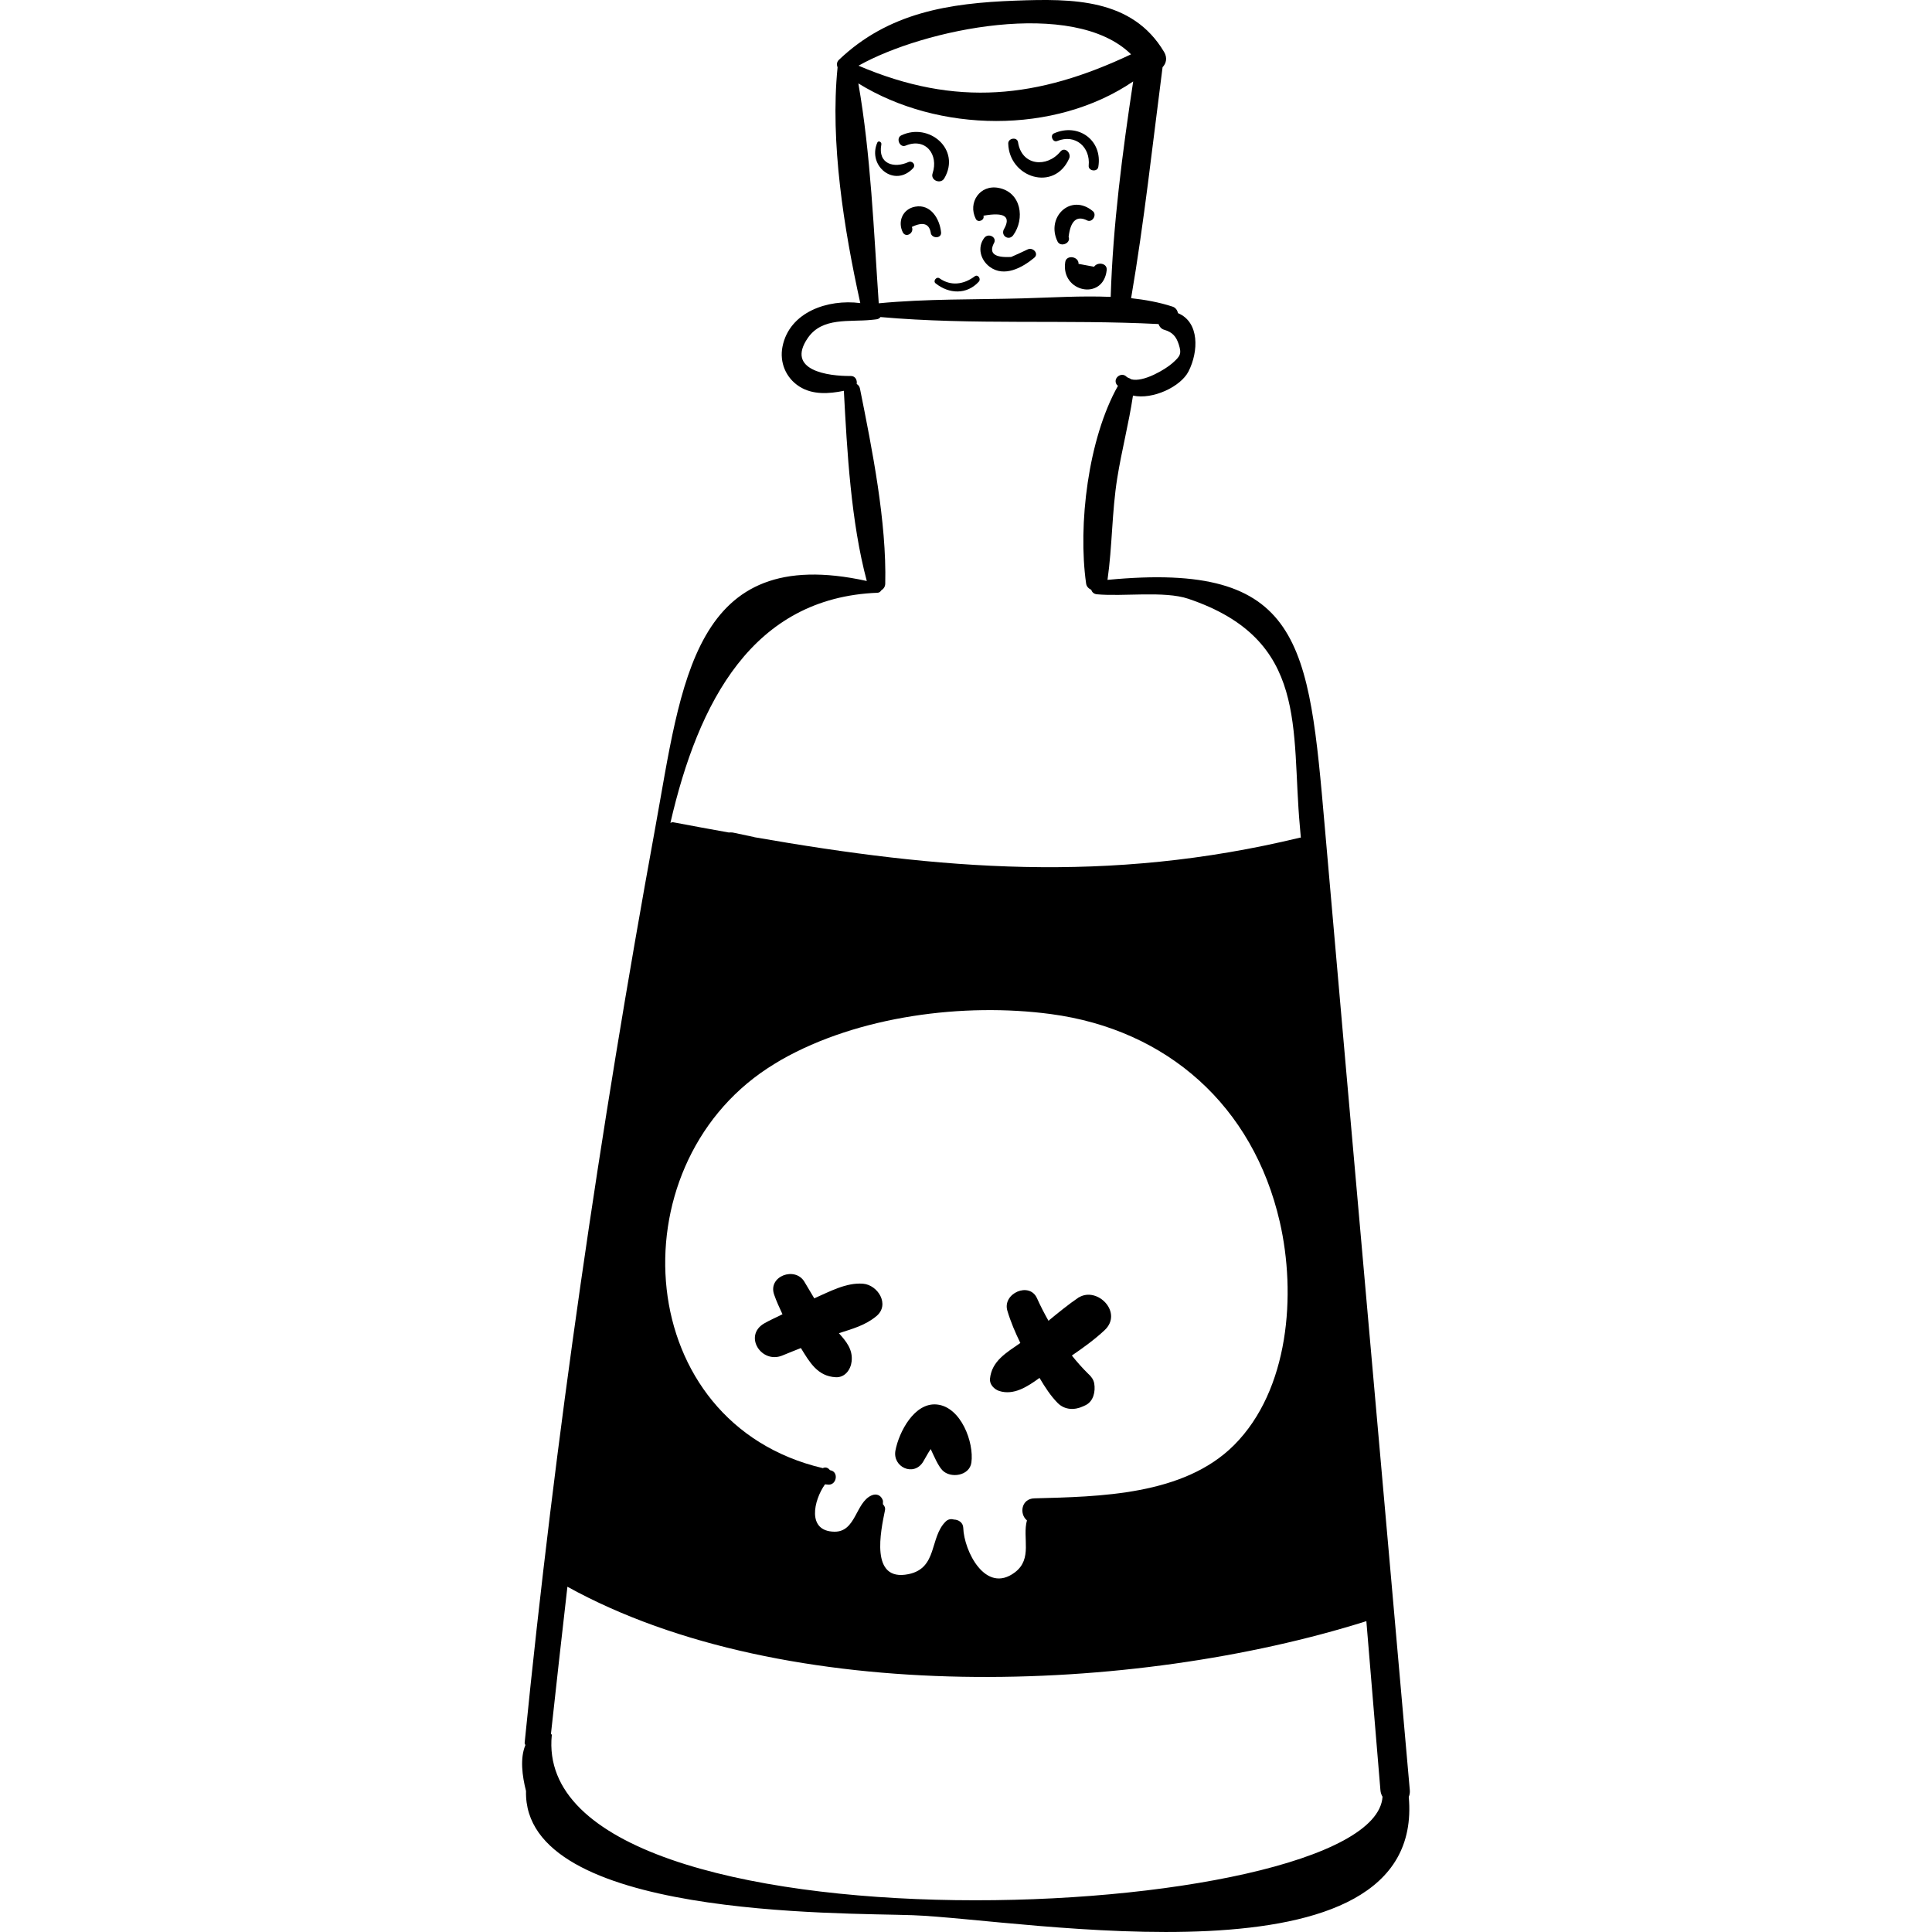 <?xml version="1.0" encoding="iso-8859-1"?>
<!-- Generator: Adobe Illustrator 18.0.0, SVG Export Plug-In . SVG Version: 6.00 Build 0)  -->
<!DOCTYPE svg PUBLIC "-//W3C//DTD SVG 1.1//EN" "http://www.w3.org/Graphics/SVG/1.1/DTD/svg11.dtd">
<svg version="1.1" id="Capa_1" xmlns="http://www.w3.org/2000/svg" xmlns:xlink="http://www.w3.org/1999/xlink" x="0px" y="0px"
	 viewBox="0 0 270.064 270.064" style="enable-background:new 0 0 270.064 270.064;" xml:space="preserve">
<g>
	<path d="M126.966,22.661c-1.934,0.891-4.302,0.317-3.765-2.484c0.062-0.32-0.419-0.586-0.569-0.24
		c-1.41,3.258,2.396,6.355,4.997,3.584C128.074,23.049,127.519,22.406,126.966,22.661z"/>
	<path d="M125.982,18.925c-0.79,0.378-0.22,1.777,0.604,1.434c2.811-1.169,4.65,1.253,3.774,3.88
		c-0.326,0.977,1.132,1.554,1.639,0.691C134.366,20.89,129.868,17.064,125.982,18.925z"/>
	<path d="M127.924,28.891c-1.757,0.324-2.47,2.094-1.731,3.573c0.428,0.857,1.646,0.106,1.269-0.742
		c1.591-0.77,2.48-0.457,2.667,0.939c0.247,0.72,1.505,0.667,1.419-0.192C131.36,30.613,130.117,28.487,127.924,28.891z"/>
	<path d="M136.254,38.625c-1.526,1.142-3.314,1.412-4.931,0.277c-0.412-0.289-0.941,0.385-0.543,0.704
		c1.868,1.497,4.371,1.613,6.047-0.237C137.166,38.994,136.706,38.286,136.254,38.625z"/>
	<path d="M139.59,26.265c-2.625-0.506-4.337,2.073-3.188,4.337c0.3,0.59,1.268,0.181,1.07-0.451
		c2.962-0.534,3.906,0.115,2.831,1.946c-0.401,0.908,0.745,1.592,1.333,0.779C143.292,30.588,142.773,26.878,139.59,26.265z"/>
	<path d="M143.667,34.857c-0.765,0.366-1.536,0.719-2.313,1.06c-2.317,0.132-3.131-0.494-2.443-1.877
		c0.549-0.858-0.75-1.549-1.333-0.779c-0.991,1.31-0.53,3.066,0.762,4.032c2.03,1.517,4.575,0.122,6.232-1.263
		C145.266,35.451,144.383,34.52,143.667,34.857z"/>
	<path d="M148.222,21.196c-1.887,2.282-5.408,1.995-5.916-1.313c-0.12-0.782-1.391-0.589-1.37,0.186
		c0.131,4.772,6.442,6.792,8.518,2.078C149.779,21.409,148.842,20.446,148.222,21.196z"/>
	<path d="M147.326,18.644c-0.599,0.266-0.165,1.319,0.451,1.07c2.553-1.035,4.667,0.859,4.405,3.436
		c-0.077,0.761,1.216,0.944,1.345,0.182C154.16,19.592,150.716,17.135,147.326,18.644z"/>
	<path d="M152.77,29.522c-3.088-2.575-6.611,0.838-4.941,4.237c0.416,0.848,1.908,0.244,1.547-0.652
		c0.27-2.274,1.147-3.032,2.631-2.274C152.728,31.117,153.357,30.012,152.77,29.522z"/>
	<path d="M152.936,37.288c-0.724-0.135-1.449-0.27-2.173-0.405c0.045-1.044-1.696-1.319-1.859-0.252
		c-0.642,4.226,5.32,5.462,5.795,1.134C154.809,36.762,153.401,36.577,152.936,37.288z"/>
	<path d="M197.07,250.244c-3.947-44.883-7.967-89.758-11.885-134.644c-2.251-25.788-3.157-37.147-30.374-34.542
		c0.676-4.71,0.607-9.483,1.361-14.208c0.619-3.875,1.623-7.678,2.201-11.551c2.774,0.601,6.68-1.247,7.767-3.385
		c1.415-2.781,1.538-6.884-1.464-8.135c-0.106-0.4-0.319-0.77-0.775-0.919c-1.892-0.619-3.831-0.959-5.789-1.178
		c1.833-10.679,3.004-21.541,4.398-32.288c0.501-0.522,0.708-1.297,0.211-2.133c-4.456-7.499-12.836-7.461-20.757-7.171
		c-9.307,0.341-17.772,1.667-24.702,8.282c-0.327,0.312-0.311,0.71-0.179,1.068c-0.001,0.005-0.005,0.007-0.005,0.011
		c-1.05,10.401,0.889,22.555,3.178,32.917c-4.543-0.589-9.915,1.242-10.875,6.093c-0.433,2.187,0.466,4.357,2.348,5.563
		c1.85,1.186,4.133,1.039,6.231,0.605c0.449,8.469,0.995,18.332,3.205,26.585c-24.322-5.358-25.859,14.177-29.594,34.623
		c-7.729,42.317-13.966,84.969-18.232,127.778c-0.015,0.147,0.084,0.209,0.099,0.337c-0.766,1.82-0.442,4.33,0.092,6.403
		c-0.459,17.771,44.024,17.001,54.041,17.361c15.29,0.551,71.824,10.849,69.353-16.542
		C197.038,250.91,197.102,250.609,197.07,250.244z M158.105,7.593c-12.982,6.146-24.426,7.436-38.097,1.59
		C129.102,4.058,150.067-0.315,158.105,7.593z M119.985,11.66c11.153,6.899,27.41,7.205,38.417-0.277
		c-1.508,9.948-2.833,20.092-3.144,30.116c-4.108-0.174-8.272,0.098-12.347,0.209c-6.682,0.182-13.415,0.049-20.075,0.688
		C122.145,32.351,121.724,21.602,119.985,11.66z M122.671,82.858c0.244-0.009,0.399-0.153,0.508-0.327
		c0.306-0.2,0.553-0.485,0.564-0.938c0.207-8.631-1.827-18.772-3.533-27.27c-0.062-0.308-0.237-0.519-0.458-0.651
		c0.095-0.521-0.18-1.121-0.833-1.114c-3.132,0.036-9.11-0.768-6.01-5.299c2.036-2.977,5.831-2.215,8.964-2.551
		c0.014-0.002,0.025-0.003,0.04-0.005c0.216-0.024,0.438-0.038,0.646-0.074c0.242-0.042,0.41-0.158,0.518-0.31
		c12.828,1.143,25.987,0.316,38.866,0.979c0.139,0.363,0.374,0.682,0.812,0.807c1.138,0.325,1.667,0.943,2.022,2.053
		c0.424,1.326,0.207,1.629-0.912,2.622c-0.937,0.831-4.026,2.701-5.74,2.24c-0.103-0.057-0.186-0.136-0.305-0.16
		c-0.124-0.065-0.263-0.108-0.363-0.209c-0.703-0.709-1.907,0.201-1.388,1.071c0.054,0.09,0.142,0.133,0.202,0.216
		c-4.163,7.389-5.616,19.429-4.45,27.629c0.063,0.441,0.356,0.702,0.711,0.874c0.113,0.313,0.34,0.589,0.799,0.632
		c3.635,0.343,9.418-0.503,12.762,0.623c16.952,5.71,14.348,18.211,15.615,31.902c0.046,0.496,0.084,0.994,0.129,1.491
		c-0.048,0.008-0.087-0.007-0.137,0.005c-26.801,6.482-50.393,4.448-76.219-0.059c-0.021-0.005-0.033-0.019-0.055-0.023
		c-0.98-0.208-1.961-0.416-2.942-0.624c-0.234-0.05-0.427-0.013-0.643-0.021c-2.554-0.463-5.099-0.92-7.706-1.42
		c-0.153-0.029-0.294,0.016-0.423,0.079C97.612,98.114,105.19,83.537,122.671,82.858z M107.283,149.335
		c0.622-0.405,1.257-0.792,1.897-1.173c10.839-6.172,25.603-8.025,37.696-6.413c16.334,2.177,28.3,12.876,32.017,29.048
		c2.318,10.087,1.321,23.486-6.392,31.209c-7.043,7.053-18.86,7.195-27.923,7.441c-1.815,0.049-2.13,2.18-1.026,3.079
		c-0.677,2.427,0.84,5.36-1.693,7.27c-4.097,3.091-7.111-2.997-7.211-6.236c-0.023-0.74-0.684-1.144-1.315-1.15
		c-0.381-0.114-0.794-0.063-1.14,0.277c-2.277,2.233-1.099,6.525-5.211,7.358c-5.429,1.1-3.859-6.052-3.276-8.931
		c0.072-0.357-0.075-0.626-0.281-0.833c-0.028-0.197,0.039-0.414-0.033-0.6c-0.267-0.695-0.897-0.941-1.573-0.64
		c-2.237,0.998-2.16,5.106-5.178,5.067c-3.896-0.049-2.903-4.393-1.317-6.623c0.174,0.007,0.332,0.046,0.507,0.049
		c1.127,0.024,1.419-1.778,0.271-2.005c-0.031-0.006-0.056-0.018-0.087-0.025c-0.209-0.275-0.529-0.461-0.906-0.322
		c-0.029,0.011-0.051,0.032-0.081,0.043C88.401,198.987,85.996,163.329,107.283,149.335z M77.134,242.523
		c0.009-0.086-0.09-0.092-0.119-0.157c0.748-6.858,1.513-13.714,2.3-20.566c30.618,16.923,79.287,15.032,111.681,4.812
		c0.656,7.877,1.305,15.755,1.966,23.632c0.03,0.356,0.141,0.654,0.294,0.914C192.084,269.183,73.882,274.552,77.134,242.523z"/>
	<path d="M120.638,179.443c-2.353-0.187-4.687,1.115-6.817,2.044c-0.461-0.772-0.916-1.548-1.382-2.322
		c-1.31-2.177-5.114-0.773-4.233,1.785c0.325,0.943,0.749,1.853,1.172,2.761c-0.846,0.44-1.732,0.801-2.56,1.285
		c-2.944,1.721-0.364,5.747,2.606,4.458c0.833-0.361,1.689-0.669,2.528-1.018c1.224,1.988,2.328,3.953,4.878,4.079
		c1.289,0.063,2.091-1.074,2.216-2.216c0.183-1.674-0.762-2.8-1.781-3.939c1.873-0.607,3.694-1.088,5.249-2.389
		C124.436,182.362,122.707,179.607,120.638,179.443z"/>
	<path d="M150.834,181.344c-0.001-0.006-0.002-0.012-0.003-0.018c-1.482,1.01-2.881,2.148-4.272,3.297
		c-0.586-1.041-1.131-2.094-1.603-3.149c-1.057-2.359-4.867-0.679-4.142,1.746c0.469,1.569,1.106,3.053,1.814,4.508
		c-1.925,1.344-4.001,2.504-4.245,5.015c-0.076,0.781,0.603,1.473,1.289,1.693c2.023,0.647,3.923-0.577,5.637-1.825
		c0.755,1.275,1.561,2.523,2.539,3.507c0.99,0.995,2.37,1.02,3.568,0.46c0.1-0.046,0.199-0.093,0.299-0.14
		c1.153-0.539,1.429-1.939,1.242-3.051c-0.091-0.541-0.432-0.992-0.847-1.358c-0.803-0.787-1.56-1.647-2.282-2.546
		c1.6-1.095,3.175-2.23,4.571-3.535C157.031,183.488,153.414,179.815,150.834,181.344z"/>
	<path d="M130.962,196.327c-3.143-0.311-5.297,3.844-5.791,6.423c-0.442,2.306,2.519,3.702,3.846,1.621
		c0.246-0.386,0.63-1.156,1.08-1.814c0.484,1.033,1.037,2.343,1.631,2.96c1.149,1.195,3.801,0.783,4.058-1.071
		C136.175,201.632,134.333,196.661,130.962,196.327z"/>
</g>
<g>
</g>
<g>
</g>
<g>
</g>
<g>
</g>
<g>
</g>
<g>
</g>
<g>
</g>
<g>
</g>
<g>
</g>
<g>
</g>
<g>
</g>
<g>
</g>
<g>
</g>
<g>
</g>
<g>
</g>
</svg>
